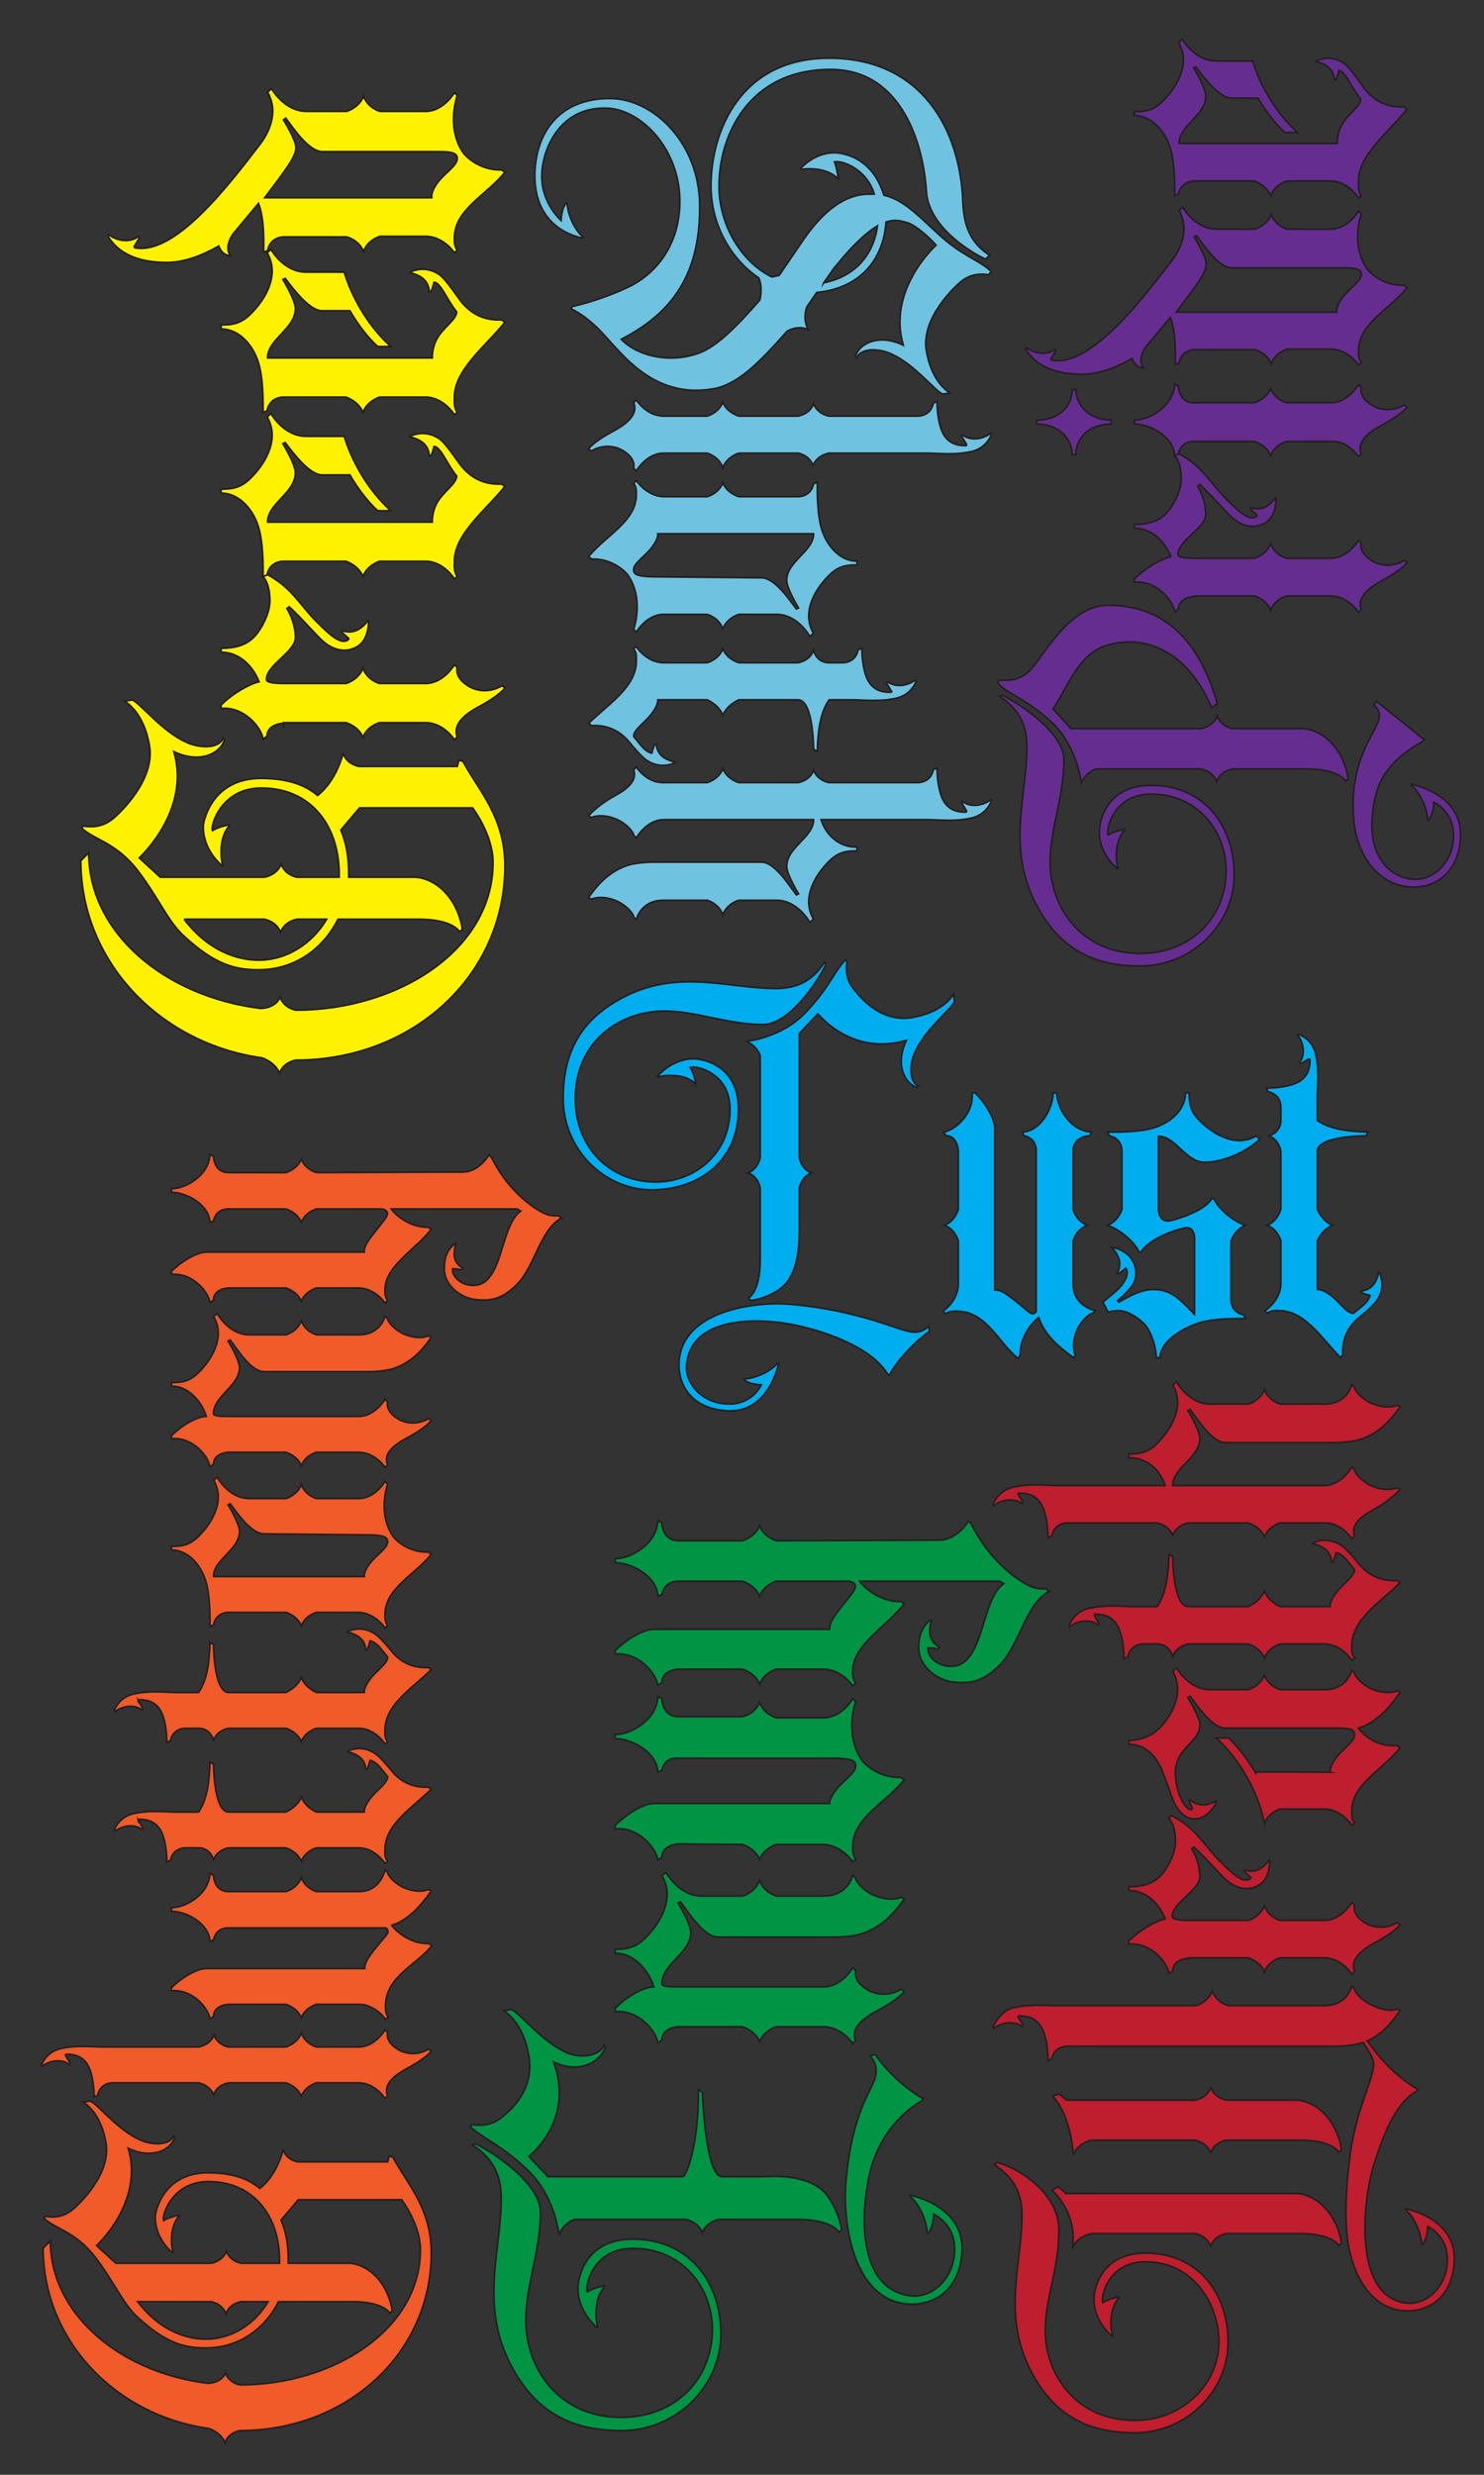 <?xml version="1.0" encoding="UTF-8"?>
<svg id="Layer_1" data-name="Layer 1" xmlns="http://www.w3.org/2000/svg" viewBox="0 0 216 360">
  <rect x="0" y="0" width="216" height="360" fill="#333333" stroke="none"/>
  <defs>
    <style>
      .cls-1 {
        fill: #009444;
      }

      .cls-1, .cls-2, .cls-3, .cls-4, .cls-5, .cls-6, .cls-7 {
        stroke: #231f20;
        stroke-miterlimit: 10;
        stroke-width: .25px;
      }

      .cls-2 {
        fill: #00aeef;
      }

      .cls-3 {
        fill: #f15a29;
      }

      .cls-4 {
        fill: #662d91;
      }

      .cls-5 {
        fill: #fff200;
      }

      .cls-6 {
        fill: #be1e2d;
      }

      .cls-7 {
        fill: #70c3e0;
      }
    </style>
  </defs>
  <g>
    <path class="cls-2" d="m101.242,157.509l-.077.077c-1.696-1.542-4.625-1.157-5.396-.925l-.077-.077c2.313-2.621,4.934-2.621,5.628-2.544,0,0,6.09.308,6.167,7.169.077,7.477-5.55,11.871-12.643,11.871-6.938,0-12.874-5.936-12.874-13.259,0-6.784,2.544-11.486,8.711-14.724,7.786-4.086,14.878-1.464,21.662-1.31,4.163.154,6.167-1.542,7.709-3.854l.154.386c-1.233,2.621-5.396,8.711-9.097,8.711-7.092,0-12.565-3.469-19.118-1.156-4.702,1.696-8.248,5.782-8.248,11.949,0,6.861,4.702,11.794,11.101,12.103,5.705.308,11.409-3.7,11.409-10.561,0-5.473-5.165-6.398-5.782-6.09.231.308.694,1.465.771,2.236Zm34.073,36.154s-.848.54-2.004,1.619c-1.927,1.773-3.392,3.778-3.854,4.78l-.308-.232c-2.467-4.085-9.945-6.475-14.339-7.246-5.859-1.002-14.261-.617-14.878,5.936-.231,2.621,2.081,5.473,5.782,5.705,3.777.231,5.088-2.775,5.088-2.775-.694,0-2.004-.231-2.544-.771l.077-.077c2.313-.231,4.163-1.465,4.857-2.313h.154c-.154.848-1.696,7.092-7.246,6.938-5.473-.154-7.555-3.855-7.246-7.324.617-7.246,11.024-8.634,16.189-8.172,10.021.848,15.803,3.855,17.653,4.009,1.157.154,1.773-.231,2.467-.771l.154.694Zm-18.964-14.878c0,2.39-.154,6.63-2.621,8.557-2.081,1.619-4.471,1.85-4.471,1.85l-.308-.386s1.696-.848,1.696-5.55v-10.407s-.231-1.696-1.773-2.236c1.542-.617,1.773-2.236,1.773-2.236v-14.801s-.386-1.387-2.004-2.081c.231-.077,5.165-.539,8.634-4.24,3.392-3.546,4.086-5.859,5.782-7.632l.231.308c-.077.617-.386,2.467,1.156,4.163.54.617,3.546,4.702,8.248,3.931,4.163-.694,5.705-2.775,6.09-3.391l.154,1.079c-.54,1.157-4.24,4.009-5.704,7.246-.771,1.542-1.079,4.394.54,5.088l-.231.154c-1.85-.54-3.315-3.315-1.619-6.861-7.94,2.313-12.72-3.7-12.874-3.855l-2.698,2.852v18.038s.231,1.696,1.773,2.236c-1.542.617-1.773,2.236-1.773,2.236v5.936Z"/>
    <path class="cls-2" d="m149.038,165.217l-.231-.54c2.775-.154,4.471-3.623,4.471-5.704h.54c0,2.081,1.927,5.55,5.088,5.704l-.308.54s-2.39,0-2.39,2.236v8.48c0,.077.463,1.696,2.081,2.313-1.619.54-2.081,2.236-2.081,2.236v6.321c0,3.238,3.238,3.855,3.238,3.855l-.385.386c-.463,0-1.619,1.002-2.236,2.313-.386.848-.848,2.39-.308,3.777l-.231.386c-2.158-1.542-4.317-3.392-5.088-5.859-.694.462-2.775,2.621-2.698,5.473l-.308.463c-2.775-2.082-4.548-6.861-8.942-6.861-.694,0-1.079,0-1.619.386l-.386-.386s2.236-1.465,2.236-4.008v-6.244s-.462-1.696-2.004-2.236c1.542-.617,2.004-2.313,2.004-2.313v-8.48s-.077-2.236-1.773-2.236l-.386-.54c1.619-.231,4.471-2.621,4.163-5.704h.462c1.619,1.619,2.852,3.854,2.852,5.165v23.512s.694-.154,1.927.771c1.311.925,3.084,2.544,3.315,2.621.463.154.771-.154.771-.309v-23.281s.154-1.85-1.773-2.236Z"/>
    <path class="cls-2" d="m166.074,182.177h-.231c-1.002-1.927-3.084-3.392-4.625-3.932,1.542-.617,2.081-2.313,2.081-2.313v-8.48s.077-1.85-1.85-2.236l-.231-.54c1.156,0,4.934.077,7.169-.771,2.313-.848,4.163-2.698,4.163-4.934h.54c0,2.158.386,3.237,2.698,5.088,1.465,1.157,3.161,1.85,4.625,1.85s2.467-.694,2.467-.694l.462.54c-1.927,1.773-5.165,3.315-8.017,3.315-2.775,0-4.163-3.778-6.707-3.778v10.638s0,2.004,1.773,1.619c1.388-.308,5.088-1.542,6.013-3.238h.231c1.002,1.927,3.084,3.392,4.625,3.931-1.542.617-2.081,2.313-2.081,2.313v8.48s-.077,1.85,1.85,2.236l.231.539c-1.156,0-4.934-.077-7.169.771-2.313.848-5.242,2.698-5.242,4.934h-.54c-.154-2.389-1.079-4.24-1.773-4.934-1.156-1.156-2.621-1.927-3.7-1.927-.925,0-1.542.231-1.542.231l-.771-1.465,1.388-1.157c1.542-1.233,2.39-2.544,2.081-3.623l-.154-.154c-.308.308-.617.539-1.002.771h-.231c.771-1.465.231-2.698-.771-3.778h.231c1.619.386,2.467,1.233,2.929,2.159.462.925.54,2.544-.308,3.546-.771.925-1.233,1.388-2.004,2.004l.154.231c1.619-.925,3.315-1.85,5.011-1.85,2.467,0,3.777,1.233,6.013,3.623v-10.638s.231-2.236-1.388-1.927c-1.696.309-5.473,1.773-6.398,3.546Z"/>
    <path class="cls-2" d="m190.512,154.04l-1.156.694-.231-.077c.925-1.233.617-2.93-.231-4.086l.231-.077c1.542.694,2.158,1.85,2.39,2.852.462,2.081.308,3.855.231,6.09v3.546c1.85,1.311,4.625,1.619,7.401,1.696l-.308.54s-7.092,0-7.092,2.236v8.48s.694,1.696,2.236,2.313c-1.542.54-2.236,2.236-2.236,2.236v7.092c.077,0,.694-.077,1.85.771,1.311.925,2.39,2.698,3.392,2.698,1.619-1.311,2.004-1.542,2.39-2.467v-.154c-.385-.077-.848-.231-1.233-.386l-.077-.231c1.619-.154,2.236-1.233,2.621-2.698l.154.154c.617,1.542.231,2.929-.386,3.854-.54.848-2.081,2.081-2.544,2.467-1.156.925-2.621,2.621-2.467,5.473l-.308.462c-2.621-2.621-5.165-6.861-8.942-6.861-.771,0-1.079-.077-1.773.386l-.308-.386s2.313-1.465,2.313-3.931v-6.244s-.462-1.696-2.004-2.236c1.542-.617,2.004-2.313,2.004-2.313v-8.48s-.231-1.696-1.773-2.236c1.85-.54,1.773-2.158,1.773-2.158v-2.004s.077-1.85-1.85-2.236l-.231-.54c1.156,0,2.929-.154,4.24-.694,2.004-.848,2.081-2.544,2.081-3.469l-.154-.077Z"/>
  </g>
  <g>
    <path class="cls-7" d="m136.239,35.666c-.703-.86-2.971-2.971-4.221-3.283-.86-.234-1.72-.547-3.049-.078-.391,5.472-3.752,9.615-10.085,10.241l-1.407,2.032c-.078.156-.703,1.72.156,3.362-1.563-.704-3.049.234-3.049.234-4.065,4.534-7.192,7.896-11.101,8.443-7.817,1.173-12.195-4.222-14.853-7.114-1.563-1.798-3.205-3.439-5.551-4.612l.235-.313s3.83-.782,8.13-2.814c3.674-1.72,7.348-5.707,7.505-12.117.156-7.896-5.629-13.759-10.632-13.915-6.958-.234-9.459,6.176-9.459,9.928,0,3.987,2.815,6.41,2.815,6.41,0-.704.234-2.032.781-2.58l.078.078c.234,2.345,1.485,4.222,2.345,4.925v.156c-.86-.156-7.036-1.407-7.036-9.068,0-5.55,2.971-11.257,10.945-11.257,6.254,0,12.977,6.41,13.055,15.479.078,8.912-2.971,15.244-11.413,19.544,2.032,2.189,6.645,3.674,11.257,2.032,2.658-.938,5.629-3.987,8.912-7.739,0,0,.469-1.798-.156-3.205-4.065-2.736-6.958-7.739-6.958-13.368,0-7.974,4.3-18.606,17.199-18.606,13.368,0,19.074,10.241,19.465,20.873.156,4.222,1.564,6.254,3.909,7.817l-.625.547c-2.658-1.251-8.287-4.925-8.599-9.85-.391-6.567-3.44-17.746-13.915-17.746-11.961,0-16.26,9.616-16.26,16.964,0,5.55,3.127,10.944,7.661,13.212.547-.078,1.016-.234,1.094-.234l3.518-5.16c4.69-6.801,8.521-6.645,9.928-6.645h.391c-1.094-3.674-4.69-4.925-5.785-4.69.156.312.469,1.563.547,2.423h-.078c-1.564-1.642-4.612-1.485-5.316-1.329l-.078-.156c1.798-1.876,3.987-2.502,5.785-2.189,1.798.312,4.925,1.485,6.332,6.098,2.736.625,4.691,2.658,7.818,5.55,3.596,3.362,6.019,3.831,7.817,5.55l-.391.469c-.625-.078-2.502-.391-4.221,1.173-.625.547-5.629,5.081-4.847,9.85.703,4.221,2.814,5.785,3.439,6.176l-1.094.156c-1.173-.547-4.065-4.3-7.348-5.785-1.564-.782-4.456-1.094-5.16.547l-.156-.234c.547-1.876,3.361-3.361,6.958-1.642-2.346-8.052,4.612-14.384,4.768-14.54Zm-16.338,5.472c4.691-.938,7.27-4.221,7.818-8.286-1.407.86-3.362,2.502-5.942,5.707-.391.391-1.094,1.485-1.876,2.58Z"/>
    <path class="cls-7" d="m133.582,60.525s1.876.078,2.267-1.876l.547-.234c0,1.173.156,2.971.704,4.3.86,2.032,2.58,2.111,3.517,2.111l.078-.156-.704-1.173.078-.234c1.251.938,2.971.625,4.143-.234l.078.234c-.703,1.563-1.876,2.189-2.893,2.423-2.111.469-3.909.313-6.098.235h-14.619s-1.72.234-2.345,1.798c-.547-1.563-2.189-1.798-2.189-1.798h-8.599s-1.72.469-2.345,2.111c-.547-1.642-2.267-2.111-2.267-2.111h-6.332c-2.502,0-3.987,2.58-3.987,2.58l-.391-.391c0-.078.469-1.407-1.72-2.658-.86-.469-2.58-.938-4.456.156l-.391-.312c.625-.782,2.111-1.798,3.752-2.658,1.407-.782,3.596-2.189,2.814-4.065l.391-.391s1.485,2.345,3.987,2.345h6.332s1.72-.469,2.267-2.033c.625,1.563,2.345,2.033,2.345,2.033h8.599s1.72-.234,2.267-1.798c.625,1.564,2.267,1.798,2.267,1.798h12.899Z"/>
    <path class="cls-7" d="m116.148,72.25s1.876.078,2.267-1.876l.547-.234c0,1.173-.078,5.003.781,7.27.86,2.345,2.736,4.221,5.003,4.221v.547c-2.189,0-3.283.391-5.159,2.736-1.173,1.485-1.876,3.205-1.876,4.691s.703,2.502.703,2.502l-.547.469s-1.72-3.205-4.847-3.205h-5.472s-1.72.469-2.345,2.111c-.547-1.642-2.267-2.111-2.267-2.111h-6.332c-2.502,0-3.987,2.58-3.987,2.58l-.391-.391c0-.078,1.564-4.3-.781-7.817-.469-.704-2.424-2.502-5.316-2.423l-.469-.313c2.345-3.049,6.957-5.081,6.957-9.068,0-.704,0-1.095-.391-1.642l.391-.391s1.485,2.267,3.987,2.345h6.332s1.72-.469,2.267-2.032c.625,1.563,2.345,2.032,2.345,2.032h8.599Zm-21.186,7.27c-.938,1.329-2.736,2.345-2.736,3.361,0,.782.782.938,2.58,1.016l16.026.156c1.954,0,4.065,3.205,5.081,4.534l.312-.156s-1.72-2.814-1.72-3.987c0-2.815,3.909-4.222,3.909-6.801h-22.671s.156.625-.782,1.876Z"/>
    <path class="cls-7" d="m129.751,100.55l-.703-1.173.078-.235c1.251.938,2.971.625,4.143-.234l.078.234c-.704,1.564-1.876,2.189-2.893,2.424-2.111.469-3.909.313-6.176.234h-3.596c-1.329,1.876-1.642,4.691-1.72,7.505l-.547-.313s0-7.192-2.267-7.192h-8.599s-1.72.704-2.345,2.267c-.547-1.563-2.267-2.267-2.267-2.267h-7.192c0,.078.078.704-.782,1.876-.938,1.329-2.736,2.423-2.736,3.44,1.329,1.642,1.564,2.032,2.502,2.423h.156c.078-.391.234-.86.391-1.251l.234-.078c.156,1.642,1.251,2.267,2.736,2.658l-.156.156c-1.563.625-2.971.235-3.908-.391-.86-.547-2.111-2.111-2.502-2.58-.938-1.173-2.658-2.658-5.551-2.502l-.469-.313c2.658-2.658,6.957-5.238,6.957-9.068,0-.782.078-1.094-.391-1.798l.391-.313s1.485,2.345,3.987,2.345h6.332s1.72-.469,2.267-2.032c.625,1.563,2.345,2.032,2.345,2.032h8.599s1.72-.234,2.267-1.798c.547,1.876,2.189,1.798,2.189,1.798h2.033s1.876.078,2.267-1.876l.547-.234c0,1.173.156,2.971.703,4.3.86,2.033,2.58,2.111,3.518,2.111l.078-.156Z"/>
    <path class="cls-7" d="m133.582,113.839s1.876.078,2.267-1.876l.547-.234c0,1.173.156,2.971.704,4.3.86,2.032,2.58,2.111,3.517,2.111l.078-.156-.704-1.173.078-.234c1.251.938,2.971.625,4.143-.235l.078.235c-.703,1.563-1.876,2.189-2.893,2.423-2.111.469-3.909.313-6.098.234h-15.791c.86,2.658,3.049,4.065,5.238,3.987v.547c-2.189,0-3.283.391-5.159,2.736-1.173,1.485-1.876,3.205-1.876,4.691s.703,2.502.703,2.502l-.547.469s-1.72-3.205-4.847-3.205h-5.472c-.078,0-1.72.469-2.345,2.111-.547-1.642-2.267-2.111-2.267-2.111h-6.41c-3.283,0-3.909,2.814-3.909,2.814l-.391-.391c0-.469-1.016-1.642-2.345-2.267-.86-.391-2.424-.86-3.83-.313l-.391-.234c1.563-2.267,3.361-3.987,5.941-4.769.86-.234,2.346-.391,3.205-.391h16.026c1.954,0,4.065,3.439,5.081,4.769l.312-.156s-1.72-2.814-1.72-3.987c0-2.815,3.909-4.222,3.909-6.801h-21.811c-2.502,0-3.987,2.658-3.987,2.658l-.391-.391c0-.469-1.016-1.642-2.345-2.267-.86-.391-2.424-.86-3.83-.313l-.391-.234c.625-.782,2.267-2.111,3.909-2.971,1.407-.782,3.283-2.032,2.658-3.752l.391-.391s1.485,2.345,3.987,2.267h6.332s1.72-.469,2.267-2.032c.625,1.563,2.345,2.032,2.345,2.032h8.599s1.72-.234,2.267-1.798c.625,1.563,2.267,1.798,2.267,1.798h12.899Z"/>
  </g>
  <g>
    <path class="cls-4" d="m163.594,120.675l.079.079c-1.588,1.747-1.191,4.764-.953,5.558l-.079.079c-2.7-2.382-2.7-5.082-2.62-5.797,0,0,.317-6.273,7.385-6.352,7.702-.079,12.228,5.717,12.228,13.022,0,7.146-6.114,13.26-13.657,13.26-6.988,0-11.831-2.62-15.166-8.973-4.208-8.02-1.509-15.325-1.35-22.312.159-4.288-1.588-6.352-3.97-7.941l.397-.159c2.7,1.27,8.972,5.558,8.972,9.37,0,7.305-3.573,12.943-1.191,19.692,1.747,4.843,5.955,8.496,12.308,8.496,7.067,0,12.149-4.844,12.466-11.434.317-5.876-3.811-11.752-10.879-11.752-5.637,0-6.59,5.32-6.273,5.955.317-.238,1.509-.715,2.303-.794Zm43.672-13.102l-.238.318c-6.432,3.573-6.988,7.543-7.305,11.117-.397,4.447,1.668,8.496,5.955,8.893,2.7.238,5.638-2.144,5.876-5.955.238-3.891-2.858-5.241-2.858-5.241,0,.715-.239,2.065-.794,2.62l-.08-.079c-.238-2.382-1.509-4.288-2.382-5.002v-.159c.873.159,7.305,1.747,7.146,7.464-.159,5.638-3.97,7.781-7.544,7.464-3.891-.318-7.543-3.891-8.02-9.926-.714-9.052,3.653-12.784,3.732-14.848.079-1.112-.794-1.668-.794-1.668l.397-.556,6.908,5.558Zm-30.094-5.241s-.715.556-.794.635c-3.652-8.496-9.846-10.64-15.166-9.131-4.208,1.191-5.717,5.955-7.94,9.29l2.62,2.859h18.898s1.747-.238,2.382-1.826c.556,1.588,2.223,1.826,2.223,1.826h10.164c.476,0,2.779.159,4.764,2.7,1.668,2.144,1.906,4.606,1.906,4.606l-.397.318s-.873-1.747-5.717-1.747h-10.72s-1.747.238-2.303,1.826c-.635-1.588-2.303-1.826-2.303-1.826h-15.246s-1.429.397-2.144,2.065c-.079-.238-.556-5.32-4.367-8.893-3.811-3.573-7.146-4.367-7.861-5.876l.317-.238c.794.079,2.7.238,4.288-1.27,2.065-1.985,5.717-9.608,11.514-9.608,9.131,0,13.657,6.432,15.881,14.293Z"/>
    <path class="cls-4" d="m173.837,86.768s-2.303.079-2.303,1.826l-.556.397c-.238-1.668-2.699-4.606-5.876-4.288v-.476c1.668-1.668,3.97-2.938,5.32-3.256-1.032-2.541-3.017-4.129-5.32-4.129v-.556c2.303,0,3.97-.556,5.161-2.223,1.191-1.668,1.668-3.335,1.668-4.367,0-2.7-1.032-3.494-1.032-3.494l.476-.317c3.573,1.826,4.764,4.367,6.988,6.59,1.906,1.906,3.494,3.414,4.526,2.62l.079-.159-.953-.873v-.238c1.588.556,2.779-.238,3.652-1.429l.079.238c-.079,1.668-.635,2.859-1.588,3.415-1.826,1.112-3.653.238-4.685-.635-.953-.794-3.176-3.415-4.844-4.923l-.318.238s1.191,1.826,1.191,4.05c0,2.064-4.05,3.811-4.05,5.876,0,.397.953.556,2.382.556h8.734s1.747-.476,2.382-2.144c.556,1.668,2.303,2.144,2.303,2.144h6.432c2.541,0,4.05-2.62,4.05-2.62l.397.397c0,.079-.477,1.429,1.747,2.7.873.476,2.62.953,4.526-.159l.397.318c-.635.794-2.144,1.826-3.811,2.7-1.429.794-3.573,2.223-2.858,4.129l-.397.397s-1.509-2.382-4.05-2.382h-6.432s-1.747.476-2.303,2.065c-.635-1.588-2.382-2.065-2.382-2.065h-8.734v.079Z"/>
    <path class="cls-4" d="m173.837,64.216s-1.906-.159-2.303,1.826l-.556.238c-.158-2.859-3.732-4.606-5.876-4.606v-.556c2.144,0,5.717-1.985,5.876-5.241l.556.317s0,2.462,2.303,2.382h8.734s1.747-.477,2.382-2.064c.556,1.588,2.303,2.064,2.303,2.064h6.432c2.541,0,4.05-2.62,4.05-2.62l.397.397c0,.079-.477,1.429,1.747,2.7.873.476,2.62.953,4.526-.159l.397.318c-.635.794-2.144,1.826-3.811,2.7-1.429.794-3.652,2.224-2.858,4.129l-.397.397s-1.509-2.382-4.05-2.223h-6.432s-1.747.477-2.303,2.065c-.635-1.588-2.382-2.065-2.382-2.065h-8.734Zm-17.23-7.543c0,2.461,2.144,4.447,5.161,4.447v.556c-3.017,0-5.161,1.826-5.161,4.447h-.556c0-2.461-2.144-4.447-5.161-4.447v-.556c3.017,0,5.161-1.826,5.161-4.447h.556Z"/>
    <path class="cls-4" d="m166.77,50.479c-1.35,2.065-.318,3.017-.318,3.017-1.032,0-1.509-.874-1.668-1.35-1.112.635-4.129,2.303-7.226,2.303-2.938,0-6.432-.635-8.258-3.653l.079-.238c1.191.873,2.938,1.191,4.208.238l.08.238-.715,1.191.08.159c5.558,1.112,12.943-8.496,17.389-14.293,1.27-1.588,1.906-3.335,1.906-4.843,0-1.429-.715-2.62-.715-2.62l.556-.477s1.747,3.176,4.923,3.176h5.559s1.747-.476,2.382-2.144c.556,1.668,2.303,2.144,2.303,2.144h6.352c2.541,0,4.05-2.62,4.05-2.62l.397.397c0,.079-1.588,4.367.794,7.94.477.715,2.462,2.541,5.4,2.462l.476.317c-2.382,3.097-7.067,5.161-7.067,9.211,0,.714,0,1.112.397,1.667l-.397.397s-1.509-2.303-4.05-2.303h-6.352s-1.747.477-2.303,2.144c-.635-1.668-2.382-2.065-2.382-2.065h-8.735s-1.906-.079-2.303,1.906l-.556.238c0-1.191.159-4.526-.715-6.829l-3.573,4.288Zm28.585-7.146c.953-1.35,2.779-2.382,2.779-3.415,0-.794-.794-.953-2.621-.953h-16.198c-1.985,0-4.129-3.335-5.162-4.685l-.317.238s1.747,2.779,1.747,3.891c0,1.27-1.429,3.097-4.367,6.988h23.345s-.159-.794.794-2.064Z"/>
    <path class="cls-4" d="m179.236,14.271c-1.747,0-3.97-2.938-5.161-4.526l-.317.159s1.747,2.859,1.747,4.05c0,2.859-3.891,4.288-3.891,6.908h23.027s-.079-1.429.715-2.779c.794-1.429,2.699-2.62,2.699-3.653-1.35-1.668-2.064-3.732-3.017-4.129h-.159c-.079.397-.238.873-.397,1.27l-.238.079c-.158-1.668-1.191-2.303-2.699-2.7l.158-.159c1.588-.635,2.938-.238,3.891.397.873.556,2.699,3.335,3.096,3.811.953,1.191,2.7,2.7,5.638,2.541l.476.317c-2.461,3.176-7.067,6.591-7.067,10.482,0,.794-.08,1.429.397,2.144l-.397.318s-1.509-2.461-4.05-2.461h-6.432s-1.747.556-2.303,2.144c-.635-1.588-2.382-2.144-2.382-2.144h-8.734s-1.906-.079-2.303,1.906l-.556.238c0-1.191.08-5.082-.794-7.385-.873-2.382-2.779-4.288-5.082-4.288v-.556c2.223,0,3.335-.397,5.24-2.779,1.191-1.509,1.906-3.256,1.906-4.764s-.714-2.541-.714-2.541l.556-.477s1.747,3.176,4.923,3.176h5.32c.953,3.176,3.097,7.305,6.511,10.402h-1.826c-1.35-1.191-2.858-3.176-3.891-5.002h-3.891Z"/>
  </g>
  <g>
    <path class="cls-5" d="m49.941,109.586c.579,1.653,2.314,1.901,2.314,1.901h14.298l.247-.909.579.165c2.314,4.298,6.116,8.099,6.116,15.207,0,16.033-13.471,28.264-30.413,28.264,0,0-1.818.248-2.397,1.901-.661-1.653-2.562-2.231-2.562-2.231-14.876-2.066-26.363-14.05-26.363-28.678l1.157-1.157c0,11.57,10.992,20.909,25.041,22.645,0,0,2.149,0,2.81-1.653.579,1.653,2.314,1.901,2.314,1.901,14.711,0,28.677-8.678,28.677-21.487,0-4.05-2.975-7.934-2.975-7.934h-16.446l-2.728,3.223c.744,1.818,1.157,3.554,1.157,6.859h9.587c.496,0,2.892.165,4.958,2.81,1.736,2.231,1.983,4.793,1.983,4.793l-.413.331s-.909-1.818-5.95-1.818h-11.735c-2.149,4.298-6.281,7.355-11.57,7.355-3.306,0-6.281-.661-10.909-4.958-2.314-2.149-3.554-5.372-6.694-9.504-3.223-4.132-6.281-4.38-8.182-6.198l.331-.248c.661.083,2.645.413,4.463-1.24.661-.579,5.95-5.372,5.124-10.413-.744-4.463-2.975-6.116-3.636-6.529l1.157-.165c1.239.579,4.297,4.546,7.768,6.116,1.653.826,4.711,1.157,5.455-.579l.165.248c-.579,1.983-3.554,3.554-7.356,1.735,2.48,8.513-4.876,15.289-5.041,15.455l3.058,2.81h15.124s1.818-.248,2.479-1.901c.579,1.653,2.314,1.901,2.314,1.901h6.116c.165-7.273-3.967-12.975-11.323-12.975-5.867,0-7.438,5.537-7.107,6.198.331-.248,1.57-.744,2.397-.827l.082.083c-1.653,1.818-1.239,4.959-.992,5.785l-.082.083c-2.81-2.479-2.81-5.289-2.727-6.033,0,0,.909-6.612,8.265-6.694,3.388,0,6.198.661,8.347,2.479,0,0,2.479-1.653,3.719-6.116Zm-23.14,24.132c3.719,4.876,8.099,5.95,10.826,5.95,4.215,0,7.851-2.479,9.917-5.95h-4.297s-1.818.248-2.397,1.901c-.661-1.653-2.397-1.901-2.397-1.901h-11.653Z"/>
    <path class="cls-5" d="m41.264,105.206s-2.397.083-2.397,1.901l-.579.413c-.248-1.736-2.81-4.793-6.115-4.463v-.496c1.736-1.736,4.132-3.058,5.537-3.388-1.074-2.645-3.14-4.298-5.537-4.298v-.578c2.396,0,4.132-.579,5.372-2.314,1.24-1.736,1.736-3.471,1.736-4.545,0-2.81-1.074-3.637-1.074-3.637l.496-.33c3.719,1.901,4.959,4.545,7.273,6.859,1.983,1.983,3.636,3.554,4.711,2.727l.082-.165-.992-.909v-.248c1.653.579,2.892-.248,3.801-1.487l.083.248c-.083,1.736-.661,2.975-1.653,3.554-1.901,1.157-3.802.248-4.876-.661-.992-.827-3.306-3.554-5.042-5.124l-.33.248s1.239,1.901,1.239,4.215c0,2.149-4.214,3.967-4.214,6.116,0,.413.992.578,2.479.578h9.091s1.818-.496,2.479-2.231c.579,1.736,2.397,2.231,2.397,2.231h6.694c2.645,0,4.215-2.727,4.215-2.727l.413.413c0,.083-.496,1.488,1.818,2.81.909.496,2.727.992,4.711-.165l.413.331c-.661.827-2.231,1.901-3.967,2.81-1.488.826-3.719,2.314-2.975,4.298l-.413.413s-1.571-2.479-4.215-2.479h-6.694s-1.818.496-2.397,2.149c-.661-1.653-2.479-2.149-2.479-2.149h-9.091v.083Z"/>
    <path class="cls-5" d="m46.883,69.089c-1.818,0-4.132-3.058-5.372-4.711l-.331.165s1.818,2.975,1.818,4.215c0,2.975-4.049,4.463-4.049,7.19h23.967s-.083-1.488.744-2.892c.827-1.488,2.81-2.727,2.81-3.802-1.405-1.736-2.148-3.884-3.14-4.298h-.165c-.082.413-.248.909-.413,1.322l-.248.083c-.165-1.736-1.239-2.397-2.81-2.81l.165-.165c1.653-.661,3.058-.248,4.05.413.909.578,2.81,3.471,3.223,3.967.992,1.24,2.81,2.81,5.868,2.645l.496.33c-2.562,3.306-7.355,6.86-7.355,10.909,0,.826-.083,1.487.413,2.231l-.413.331s-1.571-2.562-4.215-2.562h-6.694s-1.818.578-2.397,2.231c-.661-1.653-2.479-2.231-2.479-2.231h-9.091s-1.983-.083-2.397,1.983l-.579.248c0-1.24.083-5.289-.826-7.686-.909-2.479-2.893-4.463-5.289-4.463v-.579c2.314,0,3.471-.413,5.454-2.892,1.24-1.57,1.983-3.388,1.983-4.959s-.744-2.645-.744-2.645l.578-.496s1.819,3.306,5.124,3.306h5.537c.992,3.306,3.223,7.603,6.777,10.827h-1.901c-1.405-1.24-2.975-3.306-4.05-5.207h-4.049Z"/>
    <path class="cls-5" d="m46.883,45.206c-1.818,0-4.132-3.058-5.372-4.711l-.331.165s1.818,2.975,1.818,4.215c0,2.975-4.049,4.463-4.049,7.19h23.967s-.083-1.488.744-2.893c.827-1.487,2.81-2.727,2.81-3.802-1.405-1.736-2.148-3.884-3.14-4.298h-.165c-.082.413-.248.909-.413,1.322l-.248.083c-.165-1.736-1.239-2.397-2.81-2.81l.165-.165c1.653-.661,3.058-.248,4.05.413.909.579,2.81,3.471,3.223,3.967.992,1.24,2.81,2.81,5.868,2.645l.496.331c-2.562,3.306-7.355,6.859-7.355,10.909,0,.827-.083,1.488.413,2.232l-.413.331s-1.571-2.562-4.215-2.562h-6.694s-1.818.579-2.397,2.232c-.661-1.653-2.479-2.232-2.479-2.232h-9.091s-1.983-.082-2.397,1.983l-.579.248c0-1.24.083-5.289-.826-7.686-.909-2.479-2.893-4.463-5.289-4.463v-.578c2.314,0,3.471-.413,5.454-2.892,1.24-1.57,1.983-3.388,1.983-4.959s-.744-2.645-.744-2.645l.578-.496s1.819,3.306,5.124,3.306h5.537c.992,3.306,3.223,7.603,6.777,10.826h-1.901c-1.405-1.24-2.975-3.306-4.05-5.207h-4.049Z"/>
    <path class="cls-5" d="m33.909,34.05c-1.405,2.149-.331,3.141-.331,3.141-1.074,0-1.57-.909-1.736-1.405-1.157.661-4.298,2.397-7.521,2.397-3.058,0-6.694-.661-8.595-3.802l.082-.248c1.24.909,3.058,1.24,4.38.248l.083.248-.744,1.24.082.165c5.785,1.157,13.471-8.843,18.099-14.876,1.322-1.653,1.984-3.471,1.984-5.041,0-1.488-.744-2.727-.744-2.727l.579-.496s1.818,3.306,5.124,3.306h5.785s1.818-.496,2.48-2.231c.578,1.736,2.396,2.231,2.396,2.231h6.612c2.645,0,4.215-2.727,4.215-2.727l.413.413c0,.083-1.653,4.545.826,8.264.496.744,2.562,2.645,5.62,2.562l.496.33c-2.479,3.223-7.355,5.372-7.355,9.587,0,.744,0,1.157.413,1.735l-.413.413s-1.571-2.397-4.215-2.397h-6.612s-1.818.496-2.396,2.232c-.662-1.736-2.48-2.149-2.48-2.149h-9.091s-1.983-.083-2.397,1.983l-.578.248c0-1.24.165-4.711-.744-7.107l-3.719,4.463Zm29.751-7.438c.992-1.405,2.893-2.479,2.893-3.554,0-.826-.827-.992-2.728-.992h-16.86c-2.066,0-4.297-3.471-5.372-4.876l-.33.248s1.818,2.892,1.818,4.049c0,1.322-1.488,3.223-4.546,7.273h24.297s-.165-.826.827-2.149Z"/>
  </g>
  <g>
    <path class="cls-6" d="m199.048,296.88c.079.079.869,1.422,2.448,3.08,1.816,1.974,3.869,3.475,4.896,3.949l-.237.316c-3.238,1.816-4.897,6.791-6.081,10.345-1.817,5.528-3.159,19.743,4.739,20.454,2.685.237,5.607-2.132,5.844-5.923.237-3.87-2.843-5.212-2.843-5.212,0,.711-.237,2.053-.79,2.606l-.079-.079c-.237-2.369-1.501-4.265-2.369-4.975v-.158c.869.158,7.265,1.737,7.108,7.424-.158,5.607-3.948,7.739-7.503,7.423-3.869-.316-7.028-3.949-7.976-9.872-.711-4.422,0-10.74.395-13.425.948-6.16,3.08-9.95,3.317-12.241.158-1.105-.711-2.211-1.5-3.475l-.632.158c-.869.237-2.369.395-3.238.395h-39.012s-2.053-.158-2.448,1.817l-.553.237c0-1.185-.158-3.001-.711-4.343-.869-2.053-2.606-2.133-3.554-2.133l-.079.158.711,1.185-.079.237c-1.264-.948-3.001-.632-4.186.237l-.079-.237c.71-1.58,1.895-2.527,2.922-2.764,2.133-.474,3.949-.395,6.16-.316h20.454s1.737-.474,2.369-2.132c.553,1.658,2.291,2.132,2.291,2.132h14.057c3.317,0,3.949-2.843,3.949-2.843l.395.395c0,.474,1.027,1.658,2.369,2.291.869.394,2.448,1.184,3.869.631l.395.237c-1.342,1.974-2.685,3.475-4.738,4.422Zm-36.248,37.275l.079.079c-1.58,1.737-1.185,4.738-.947,5.528l-.079.079c-2.686-2.369-2.686-5.054-2.606-5.765,0,0,.316-6.239,7.344-6.318,7.66-.079,12.162,5.686,12.162,12.951,0,7.108-6.081,13.188-13.583,13.188-6.95,0-11.766-2.606-15.083-8.924-4.186-7.976-1.501-15.242-1.343-22.191.158-4.265-1.658-6.318-4.028-7.897l.395-.316c3.238.79,8.845,4.502,9.002,9.477.237,7.265-3.553,12.872-1.184,19.585,1.738,4.818,5.923,8.45,12.241,8.45,7.028,0,12.241-5.37,12.241-11.372,0-5.449-3.633-11.688-10.662-11.688-5.607,0-6.554,5.291-6.239,5.923.316-.237,1.5-.711,2.29-.789Zm-7.581-15.084h33.405c.474,0,2.764.158,4.739,2.685,1.658,2.133,1.895,4.58,1.895,4.58l-.395.316s-.869-1.737-5.686-1.737h-10.661s-1.737.237-2.29,1.816c-.632-1.579-2.291-1.816-2.291-1.816h-15.083s-2.053.395-2.764,2.053c-.079-.237,1.106-4.186-2.922-8.371.079-.158.869-.474.869-.474l1.185.947Zm18.716-13.583s1.738-.237,2.291-1.817c.631,1.579,2.29,1.817,2.29,1.817h10.108c.474,0,2.764.158,4.739,2.685,1.658,2.132,1.895,4.58,1.895,4.58l-.395.316s-.869-1.738-5.686-1.738h-10.661s-1.737.237-2.29,1.817c-.632-1.58-2.291-1.817-2.291-1.817h-15.083s-1.895.395-2.606,2.053c-.079-.237-.315-5.449-3.001-8.45.079-.158.948-.316.948-.316l1.027.869h18.716Z"/>
    <path class="cls-6" d="m172.987,284.877s-2.29.079-2.29,1.816l-.553.395c-.236-1.658-2.685-4.58-5.844-4.264v-.474c1.658-1.658,3.949-2.922,5.291-3.238-1.026-2.527-3.001-4.106-5.291-4.106v-.553c2.29,0,3.949-.553,5.133-2.211,1.184-1.658,1.658-3.317,1.658-4.344,0-2.685-1.027-3.475-1.027-3.475l.474-.316c3.554,1.817,4.739,4.344,6.95,6.555,1.895,1.896,3.475,3.396,4.501,2.606l.079-.158-.948-.869v-.237c1.579.553,2.764-.237,3.633-1.422l.079.237c-.079,1.658-.631,2.843-1.579,3.396-1.817,1.105-3.633.237-4.659-.632-.948-.79-3.159-3.396-4.817-4.896l-.316.237s1.185,1.817,1.185,4.028c0,2.053-4.028,3.791-4.028,5.844,0,.395.948.553,2.369.553h8.687s1.737-.474,2.369-2.132c.553,1.658,2.291,2.132,2.291,2.132h6.397c2.527,0,4.028-2.606,4.028-2.606l.395.395c0,.079-.474,1.422,1.738,2.685.869.474,2.606.947,4.501-.158l.395.316c-.631.79-2.132,1.817-3.791,2.686-1.421.789-3.553,2.211-2.843,4.106l-.395.395s-1.5-2.369-4.028-2.369h-6.397s-1.737.474-2.291,2.053c-.631-1.579-2.369-2.053-2.369-2.053h-8.687v.079Z"/>
    <path class="cls-6" d="m193.599,257.788s-.158-.711.79-1.974c.947-1.342,2.764-2.448,2.764-3.475,0-.869-.869-.948-2.606-.948h-16.189c-1.975,0-4.107-3.317-5.133-4.659l-.316.237s1.737,2.764,1.737,3.87c0,2.764-3.553,3.238-3.553,7.108,0,2.527,1.264,5.291,2.29,5.291l.158-.158-.474-1.185.079-.158c1.184,1.105,2.606.947,3.87.236v.237c-.79,1.5-1.817,2.29-2.922,2.369-1.817.158-2.922-1.579-3.396-2.843-.395-1.106-1.185-3.317-1.738-4.58-1.027-2.29-2.843-3.475-4.659-3.396v-.553c2.132-.158,3.791-.79,5.212-2.685,1.264-1.58,1.895-3.317,1.895-4.817,0-1.422-.71-2.606-.71-2.606l.553-.474s1.737,3.159,4.897,3.159h5.528s1.737-.474,2.369-2.132c.553,1.658,2.291,2.132,2.291,2.132h6.475c3.317,0,3.949-2.843,3.949-2.843l.395.395c0,.474,1.027,1.658,2.369,2.29.869.395,2.448.869,3.869.316l.395.237c-1.579,2.29-3.475,4.422-6.08,5.212.947,1.185,2.685,2.685,5.607,2.527l.474.316c-2.448,3.159-7.028,5.291-7.028,9.161,0,.79-.079,1.105.395,1.817l-.395.316s-1.5-2.369-4.028-2.369h-6.397s-1.737.474-2.291,2.132c-.553-3.159-2.764-8.608-7.028-12.477h1.816s.947.869,1.975,2.211c.869,1.105,1.895,2.764,1.895,2.764,0-.079,10.898,0,10.898,0Z"/>
    <path class="cls-6" d="m159.246,234.965l.711,1.185-.079.237c-1.264-.948-3.001-.632-4.186.237l-.079-.237c.711-1.58,1.895-2.211,2.922-2.448,2.132-.474,3.948-.316,6.239-.237h3.632c1.343-1.895,1.658-4.738,1.737-7.581l.553.316s0,7.265,2.29,7.265h8.687s1.737-.711,2.369-2.29c.553,1.579,2.291,2.29,2.291,2.29h7.265c0-.079-.079-.711.79-1.895.947-1.343,2.764-2.448,2.764-3.475-1.343-1.658-1.579-2.053-2.527-2.448h-.158c-.079.395-.237.869-.395,1.264l-.236.079c-.159-1.658-1.264-2.29-2.764-2.685l.158-.158c1.579-.632,3.001-.237,3.949.395.869.553,2.132,2.132,2.527,2.606.947,1.185,2.685,2.685,5.607,2.527l.474.316c-2.685,2.685-7.028,5.291-7.028,9.161,0,.79-.079,1.105.395,1.817l-.395.316s-1.5-2.369-4.028-2.369h-6.397s-1.737.474-2.291,2.053c-.631-1.58-2.369-2.053-2.369-2.053h-8.687s-1.737.237-2.29,1.816c-.553-1.895-2.211-1.816-2.211-1.816h-2.053s-1.895-.079-2.29,1.895l-.553.237c0-1.185-.158-3.001-.711-4.343-.869-2.053-2.606-2.133-3.553-2.133l-.079.158Z"/>
    <path class="cls-6" d="m155.376,221.54s-1.895-.079-2.29,1.895l-.553.237c0-1.185-.158-3.001-.711-4.344-.869-2.053-2.606-2.132-3.554-2.132l-.079.158.711,1.185-.079.236c-1.264-.947-3.001-.631-4.186.237l-.079-.237c.71-1.579,1.895-2.211,2.922-2.448,2.133-.474,3.949-.316,6.16-.237h15.952c-.869-2.685-3.08-4.107-5.291-4.028v-.553c2.211,0,3.316-.395,5.212-2.764,1.185-1.5,1.895-3.238,1.895-4.739,0-1.5-.71-2.527-.71-2.527l.553-.474s1.737,3.238,4.897,3.238h5.528c.079,0,1.737-.474,2.369-2.132.553,1.658,2.291,2.132,2.291,2.132h6.475c3.317,0,3.949-2.843,3.949-2.843l.395.395c0,.474,1.027,1.658,2.369,2.29.869.395,2.448.869,3.869.316l.395.237c-1.579,2.29-3.396,4.027-6.002,4.817-.869.237-2.369.395-3.238.395h-16.189c-1.975,0-4.107-3.475-5.133-4.817l-.316.158s1.737,2.843,1.737,4.028c0,2.843-3.948,4.265-3.948,6.871h22.033c2.527,0,4.028-2.685,4.028-2.685l.395.395c0,.474,1.027,1.658,2.369,2.29.869.395,2.448.869,3.869.316l.395.236c-.631.79-2.29,2.132-3.948,3.001-1.422.789-3.317,2.053-2.685,3.791l-.395.394s-1.5-2.369-4.028-2.29h-6.397s-1.737.474-2.291,2.053c-.631-1.58-2.369-2.053-2.369-2.053h-8.687s-1.737.237-2.29,1.816c-.632-1.579-2.291-1.816-2.291-1.816h-13.03Z"/>
  </g>
  <g>
    <path class="cls-3" d="m41.22,312.734c.529,1.513,2.118,1.74,2.118,1.74h13.084l.227-.832.529.151c2.118,3.933,5.596,7.413,5.596,13.916,0,14.673-12.328,25.865-27.832,25.865,0,0-1.665.227-2.193,1.74-.606-1.513-2.346-2.042-2.346-2.042-13.613-1.891-24.126-12.858-24.126-26.244l1.059-1.059c0,10.588,10.059,19.135,22.916,20.723,0,0,1.966,0,2.571-1.513.529,1.513,2.118,1.74,2.118,1.74,13.462,0,26.243-7.941,26.243-19.664,0-3.705-2.723-7.26-2.723-7.26h-15.051l-2.496,2.949c.681,1.665,1.059,3.253,1.059,6.277h8.773c.453,0,2.647.151,4.537,2.572,1.588,2.042,1.815,4.386,1.815,4.386l-.378.303s-.831-1.664-5.445-1.664h-10.74c-1.966,3.933-5.748,6.731-10.588,6.731-3.025,0-5.748-.605-9.984-4.537-2.118-1.966-3.252-4.917-6.126-8.698-2.949-3.781-5.748-4.008-7.488-5.672l.303-.228c.605.076,2.42.379,4.084-1.134.605-.529,5.445-4.916,4.689-9.529-.681-4.084-2.723-5.596-3.328-5.974l1.059-.151c1.135.529,3.933,4.159,7.11,5.596,1.512.756,4.311,1.059,4.992-.529l.151.227c-.529,1.815-3.253,3.252-6.732,1.588,2.269,7.791-4.462,13.992-4.614,14.143l2.799,2.571h13.84s1.664-.227,2.269-1.739c.529,1.512,2.118,1.739,2.118,1.739h5.596c.151-6.655-3.63-11.874-10.362-11.874-5.37,0-6.807,5.067-6.504,5.673.302-.227,1.437-.681,2.193-.756l.075.075c-1.512,1.664-1.134,4.537-.907,5.295l-.075.075c-2.571-2.269-2.571-4.84-2.496-5.521,0,0,.832-6.051,7.563-6.126,3.101,0,5.673.605,7.639,2.269,0,0,2.268-1.513,3.403-5.598Zm-21.176,22.085c3.403,4.462,7.411,5.445,9.907,5.445,3.857,0,7.185-2.269,9.076-5.445h-3.933s-1.665.227-2.194,1.739c-.605-1.512-2.193-1.739-2.193-1.739h-10.663Z"/>
    <path class="cls-3" d="m16.412,302.984s-1.815-.075-2.193,1.816l-.529.227c0-1.135-.151-2.874-.681-4.159-.831-1.966-2.496-2.043-3.403-2.043l-.075.151.681,1.134-.076.228c-1.209-.907-2.874-.606-4.008.227l-.075-.227c.68-1.513,1.815-2.118,2.798-2.344,2.043-.454,3.781-.303,5.899-.228h14.143s1.664-.227,2.269-1.739c.529,1.512,2.117,1.739,2.117,1.739h8.32s1.664-.453,2.269-2.042c.528,1.588,2.193,2.042,2.193,2.042h6.126c2.42,0,3.857-2.496,3.857-2.496l.379.378c0,.076-.454,1.362,1.664,2.572.831.453,2.496.907,4.311-.151l.378.303c-.605.756-2.042,1.739-3.63,2.571-1.362.756-3.48,2.118-2.723,3.933l-.379.378s-1.437-2.269-3.857-2.269h-6.126s-1.665.454-2.193,1.966c-.606-1.512-2.269-1.966-2.269-1.966h-8.32s-1.664.228-2.193,1.74c-.605-1.512-2.193-1.74-2.193-1.74h-12.479Z"/>
    <path class="cls-3" d="m31.085,282.188l-.529.227c-.151-2.723-3.555-4.386-5.596-4.386v-.529c2.042,0,5.445-1.89,5.596-4.992l.529.303s0,2.344,2.193,2.344h8.32c.075,0,1.664-.454,2.269-2.042.528,1.587,2.193,2.042,2.193,2.042h6.201c3.177,0,3.781-3.177,3.781-3.177l.379.378c0,.454.983,1.588,2.268,2.194.832.378,2.344.831,3.706.302l.378.228c-1.512,2.117-3.328,4.235-5.748,4.991.453.681,2.571,2.724,5.37,2.647l.453.303c-2.042,2.723-6.731,4.462-6.731,8.773,0,.681,0,1.059.378,1.588l-.378.378s-1.437-2.193-3.933-2.193h-6.126s-1.665.453-2.193,1.966c-.606-1.513-2.269-1.966-2.269-1.966h-8.32s-2.193.075-2.193,1.739l-.529.378c-.227-1.588-2.571-4.386-5.596-4.083v-.454c1.588-1.588,3.781-2.799,5.067-2.799h23.068s-.151-.68.756-1.89c.907-1.286,2.496-3.025,2.572-3.252.15-.454-.151-.756-.303-.756h-22.841s-1.815-.151-2.193,1.739Z"/>
    <path class="cls-3" d="m20.119,264.796l.681,1.135-.076.227c-1.209-.907-2.874-.606-4.008.227l-.075-.227c.68-1.513,1.815-2.118,2.798-2.344,2.043-.454,3.781-.303,5.976-.228h3.479c1.286-1.815,1.588-4.537,1.664-7.26l.529.303s0,6.957,2.193,6.957h8.32s1.664-.68,2.269-2.193c.528,1.513,2.193,2.193,2.193,2.193h6.958c0-.075-.076-.68.756-1.815.907-1.286,2.647-2.344,2.647-3.327-1.287-1.588-1.513-1.966-2.421-2.344h-.151c-.075.378-.227.831-.378,1.209l-.227.076c-.151-1.588-1.21-2.193-2.647-2.571l.151-.151c1.512-.606,2.874-.228,3.781.378.832.529,2.042,2.042,2.421,2.496.907,1.134,2.571,2.571,5.369,2.42l.454.303c-2.571,2.571-6.732,5.067-6.732,8.773,0,.756-.075,1.059.379,1.74l-.379.302s-1.437-2.268-3.857-2.268h-6.126s-1.665.453-2.193,1.966c-.606-1.513-2.269-1.966-2.269-1.966h-8.32s-1.664.227-2.193,1.739c-.529-1.815-2.118-1.739-2.118-1.739h-1.966s-1.815-.076-2.193,1.815l-.529.227c0-1.134-.151-2.874-.681-4.159-.831-1.966-2.495-2.043-3.403-2.043l-.075.151Z"/>
    <path class="cls-3" d="m20.119,247.403l.681,1.135-.076.227c-1.209-.907-2.874-.606-4.008.227l-.075-.227c.68-1.513,1.815-2.118,2.798-2.344,2.043-.454,3.781-.303,5.976-.228h3.479c1.286-1.815,1.588-4.537,1.664-7.26l.529.303s0,6.957,2.193,6.957h8.32s1.664-.68,2.269-2.193c.528,1.513,2.193,2.193,2.193,2.193h6.958c0-.075-.076-.68.756-1.815.907-1.286,2.647-2.344,2.647-3.327-1.287-1.588-1.513-1.966-2.421-2.344h-.151c-.075.378-.227.831-.378,1.209l-.227.076c-.151-1.588-1.21-2.193-2.647-2.572l.151-.15c1.512-.606,2.874-.228,3.781.378.832.529,2.042,2.042,2.421,2.496.907,1.134,2.571,2.571,5.369,2.42l.454.303c-2.571,2.571-6.732,5.067-6.732,8.773,0,.756-.075,1.059.379,1.74l-.379.302s-1.437-2.268-3.857-2.268h-6.126s-1.665.453-2.193,1.966c-.606-1.513-2.269-1.966-2.269-1.966h-8.32s-1.664.227-2.193,1.739c-.529-1.815-2.118-1.739-2.118-1.739h-1.966s-1.815-.076-2.193,1.815l-.529.227c0-1.134-.151-2.874-.681-4.159-.831-1.966-2.495-2.043-3.403-2.043l-.075.151Z"/>
    <path class="cls-3" d="m33.278,234.548s-1.815-.075-2.193,1.815l-.529.227c0-1.134.076-4.84-.756-7.033-.832-2.269-2.647-4.084-4.84-4.084v-.529c2.118,0,3.177-.378,4.992-2.646,1.134-1.437,1.815-3.102,1.815-4.539s-.681-2.42-.681-2.42l.529-.454s1.664,3.102,4.689,3.102h5.295s1.664-.454,2.269-2.043c.528,1.588,2.193,2.043,2.193,2.043h6.126c2.42,0,3.857-2.496,3.857-2.496l.379.378c0,.075-1.513,4.159.756,7.563.453.681,2.344,2.42,5.142,2.344l.454.303c-2.269,2.949-6.732,4.916-6.732,8.773,0,.68,0,1.059.379,1.588l-.379.378s-1.437-2.194-3.857-2.269h-6.126s-1.665.453-2.193,1.966c-.606-1.513-2.269-1.966-2.269-1.966h-8.32Zm20.497-7.033c.907-1.286,2.647-2.269,2.647-3.252,0-.757-.757-.907-2.496-.984l-15.505-.151c-1.89,0-3.933-3.101-4.916-4.386l-.303.151s1.664,2.723,1.664,3.857c0,2.723-3.781,4.084-3.781,6.58h21.934s-.151-.606.756-1.815Z"/>
    <path class="cls-3" d="m33.278,211.256s-2.193.075-2.193,1.74l-.529.378c-.227-1.588-2.571-4.387-5.596-4.084v-.454c1.588-1.587,3.781-2.798,5.067-2.798-.831-2.571-2.949-4.462-5.067-4.387v-.529c2.118,0,3.177-.378,4.992-2.646,1.134-1.437,1.815-3.102,1.815-4.539s-.681-2.42-.681-2.42l.529-.454s1.664,3.102,4.689,3.102h5.295c.075,0,1.664-.454,2.269-2.043.528,1.588,2.193,2.043,2.193,2.043h6.201c3.177,0,3.781-2.724,3.781-2.724l.379.379c0,.453.983,1.587,2.268,2.193.832.378,2.344.831,3.706.302l.378.228c-1.512,2.193-3.252,3.857-5.748,4.613-.832.228-2.269.379-3.101.379h-15.505c-1.89,0-3.933-3.328-4.916-4.614l-.303.151s1.664,2.723,1.664,3.857c0,2.723-3.781,4.084-3.781,6.732,0,.302.832.378,2.193.378h18.908c2.42,0,3.857-2.496,3.857-2.496l.379.378c0,.075-.454,1.362,1.664,2.571.831.454,2.496.907,4.311-.15l.378.302c-.605.756-2.042,1.74-3.63,2.572-1.362.756-3.48,2.042-2.723,3.857l-.379.378s-1.437-2.193-3.857-2.193h-6.126s-1.665.453-2.193,1.966c-.606-1.513-2.269-1.966-2.269-1.966h-8.32Z"/>
    <path class="cls-3" d="m81.682,177.226c-2.949,1.512-3.857,6.958-6.353,9.529-2.42,2.496-4.311,2.496-6.277,2.269-1.815-.227-4.386-1.891-4.386-4.462,0-1.059.15-2.496,1.437-3.555l.227-.075c-.378,1.588-.378,2.723,1.059,3.555l-.228.227c-.378-.076-.831-.151-1.286-.151v.075c-.075.984,1.135,2.344,3.025,2.344,1.362,0,2.572-.756,3.63-3.705.984-2.723,1.513-5.824,3.253-7.11l-.529-.303h-18.303c.453.681,2.571,2.724,5.369,2.647l.454.303c-2.269,2.949-6.732,5.37-6.732,8.773,0,.681,0,1.059.379,1.588l-.379.378s-1.437-2.193-3.932-2.193h-6.051s-1.665.453-2.193,1.966c-.606-1.513-2.269-1.966-2.269-1.966h-8.32s-2.193.075-2.193,1.739l-.529.378c-.227-1.587-2.571-4.386-5.596-4.083v-.454c1.588-1.588,3.781-2.799,5.067-2.799h22.993s-.151-.68.756-1.89c.907-1.286,2.42-2.95,2.571-3.48.227-.68-.529-.907-.907-.907h-9.378s-1.665.454-2.193,1.966c-.606-1.512-2.269-1.966-2.269-1.966h-8.32s-1.815-.15-2.193,1.74l-.529.227c-.151-2.723-3.555-4.386-5.596-4.386v-.529c2.042,0,5.445-1.891,5.596-4.992l.529.303s0,2.344,2.193,2.344h8.32s1.664-.454,2.269-1.966c.528,1.512,2.193,1.966,2.193,1.966l21.252-.076c2.421,0,3.858-2.495,3.858-2.495l.378.378c.378.756,2.42,4.916,6.655,7.563,1.134.681,1.74.983,3.101.907l.378.378Z"/>
  </g>
  <g>
    <path class="cls-1" d="m87.928,332.538l.084.084c-1.684,1.852-1.263,5.05-1.01,5.892l-.084.084c-2.862-2.525-2.862-5.387-2.778-6.145,0,0,.337-6.65,7.828-6.734,8.165-.084,12.963,6.06,12.963,13.804,0,7.575-6.481,14.057-14.478,14.057-7.407,0-12.541-2.778-16.077-9.511-4.461-8.502-1.599-16.245-1.431-23.653.168-4.545-1.683-6.734-4.208-8.417l.421-.168c2.862,1.347,9.511,5.892,9.511,9.933,0,7.744-3.788,13.72-1.263,20.875,1.852,5.134,6.313,9.006,13.047,9.006,7.492,0,12.879-5.135,13.215-12.121.337-6.229-4.04-12.458-11.532-12.458-5.976,0-6.986,5.64-6.65,6.313.337-.252,1.599-.757,2.441-.842Zm39.477-33.669s.589.926,1.768,2.188c1.936,2.104,4.124,3.704,5.219,4.209l-.252.337c-4.461,2.694-7.07,7.155-7.828,11.952-1.178,6.397-.757,15.741,6.397,16.414,2.862.252,5.976-2.273,6.228-6.313.253-4.125-3.03-5.555-3.03-5.555,0,.757-.252,2.188-.842,2.778l-.084-.084c-.252-2.525-1.599-4.545-2.525-5.303v-.168c.926.168,7.744,1.852,7.575,7.912-.168,5.976-4.208,8.249-7.996,7.912-7.913-.673-9.427-12.037-8.922-17.676.926-10.942,4.209-13.72,4.377-15.74.168-1.263-.252-1.936-.841-2.694l.757-.168Zm-28.03,17.76c.505,0,2.357-4.629,2.273-12.626l.589.337s.421,12.289,2.862,12.289h6.06c.505,0,6.818-.673,9.343,2.862,1.684,2.357,2.02,4.882,2.02,4.882l-.421.337s-.926-1.852-6.06-1.852h-11.363s-1.852.253-2.441,1.936c-.673-1.683-2.441-1.936-2.441-1.936h-16.161s-1.515.421-2.273,2.189c-.084-.252-.589-5.64-4.63-9.427-3.872-3.704-6.397-4.461-8.333-6.313l.337-.252c.673.084,2.694.421,4.545-1.263.673-.589,4.545-3.535,3.703-8.67-.757-4.545-3.03-6.229-3.703-6.65l1.178-.168c1.263.589,4.377,4.63,7.912,6.229,1.684.842,4.798.757,5.556-1.01l.168.252c-.589,2.02-3.619,4.04-7.491,2.188,3.03,8.586-3.451,13.552-3.62,13.72l2.778,2.946h19.612Z"/>
    <path class="cls-1" d="m98.787,294.827s-2.441.084-2.441,1.936l-.589.421c-.252-1.768-2.862-4.882-6.229-4.545v-.505c1.768-1.767,4.209-3.114,5.64-3.114-.926-2.862-3.282-4.966-5.64-4.882v-.589c2.357,0,3.535-.421,5.556-2.946,1.263-1.599,2.02-3.451,2.02-5.05,0-1.599-.757-2.694-.757-2.694l.589-.505s1.852,3.451,5.219,3.451h5.892c.084,0,1.852-.505,2.525-2.273.589,1.767,2.441,2.273,2.441,2.273h6.902c3.535,0,4.208-3.03,4.208-3.03l.421.421c0,.505,1.094,1.768,2.526,2.441.926.421,2.609.926,4.124.336l.421.253c-1.684,2.441-3.619,4.293-6.397,5.134-.926.253-2.525.421-3.451.421h-17.256c-2.104,0-4.377-3.704-5.471-5.135l-.337.168s1.852,3.03,1.852,4.293c0,3.03-4.208,4.545-4.208,7.491,0,.337.926.421,2.441.421h21.043c2.694,0,4.293-2.778,4.293-2.778l.421.421c0,.084-.505,1.515,1.852,2.862.926.505,2.778,1.01,4.798-.168l.421.337c-.673.842-2.273,1.936-4.04,2.862-1.515.842-3.872,2.273-3.03,4.293l-.421.421s-1.599-2.441-4.293-2.441h-6.818s-1.852.505-2.441,2.189c-.673-1.683-2.525-2.189-2.525-2.189h-9.259Z"/>
    <path class="cls-1" d="m120.756,262.337s-.168-.505.842-1.852c1.01-1.431,2.946-2.525,2.946-3.619,0-.842-.841-1.01-2.778-1.094h-22.979s-2.02-.337-2.441,1.768l-.589.252c-.168-3.03-3.956-4.882-6.229-4.882v-.589c2.273,0,6.06-2.104,6.229-5.555l.589.336s0,2.61,2.441,2.61h9.259s1.852-.337,2.525-2.104c.589,1.768,2.441,2.273,2.441,2.273h6.818c2.694,0,4.293-2.778,4.293-2.778l.421.421c0,.084-1.683,4.63.842,8.417.505.758,2.61,2.694,5.724,2.609l.505.337c-2.525,3.283-7.492,5.471-7.492,9.764,0,.758,0,1.179.421,1.768l-.421.421s-1.599-2.441-4.293-2.525h-6.818s-1.852.505-2.441,2.188c-.673-1.683-2.525-2.188-2.525-2.188l-9.259-.084s-2.441.084-2.441,1.936l-.589.421c-.252-1.768-2.862-4.882-6.229-4.545v-.505c1.768-1.768,4.209-3.199,5.64-3.199h25.589Z"/>
    <path class="cls-1" d="m152.658,231.531c-3.283,1.683-4.293,7.744-7.071,10.606-2.694,2.778-4.798,2.778-6.986,2.525-2.02-.252-4.882-2.104-4.882-4.966,0-1.179.168-2.778,1.599-3.956l.252-.084c-.42,1.768-.42,3.03,1.179,3.956l-.252.252c-.421-.084-.926-.168-1.431-.168v.084c-.084,1.094,1.263,2.609,3.367,2.609,1.515,0,2.862-.842,4.04-4.125,1.094-3.03,1.684-6.481,3.619-7.912l-.589-.337h-20.37c.505.758,2.862,3.03,5.976,2.946l.505.337c-2.525,3.283-7.492,5.976-7.492,9.764,0,.758,0,1.179.421,1.768l-.421.421s-1.599-2.441-4.377-2.441h-6.734s-1.852.505-2.441,2.188c-.673-1.683-2.525-2.188-2.525-2.188h-9.259s-2.441.084-2.441,1.936l-.589.421c-.252-1.768-2.862-4.882-6.229-4.545v-.505c1.768-1.768,4.209-3.114,5.64-3.114h25.589s-.168-.758.842-2.104c1.01-1.431,2.694-3.283,2.862-3.872.252-.758-.589-1.01-1.01-1.01h-10.437s-1.852.505-2.441,2.188c-.673-1.683-2.525-2.188-2.525-2.188h-9.259s-2.02-.168-2.441,1.936l-.589.252c-.168-3.03-3.956-4.882-6.229-4.882v-.589c2.273,0,6.06-2.104,6.229-5.556l.589.337s0,2.609,2.441,2.609h9.259s1.852-.505,2.525-2.188c.589,1.683,2.441,2.188,2.441,2.188l23.652-.084c2.694,0,4.293-2.778,4.293-2.778l.421.421c.42.842,2.694,5.471,7.407,8.418,1.263.757,1.936,1.094,3.451,1.01l.421.421Z"/>
  </g>
</svg>